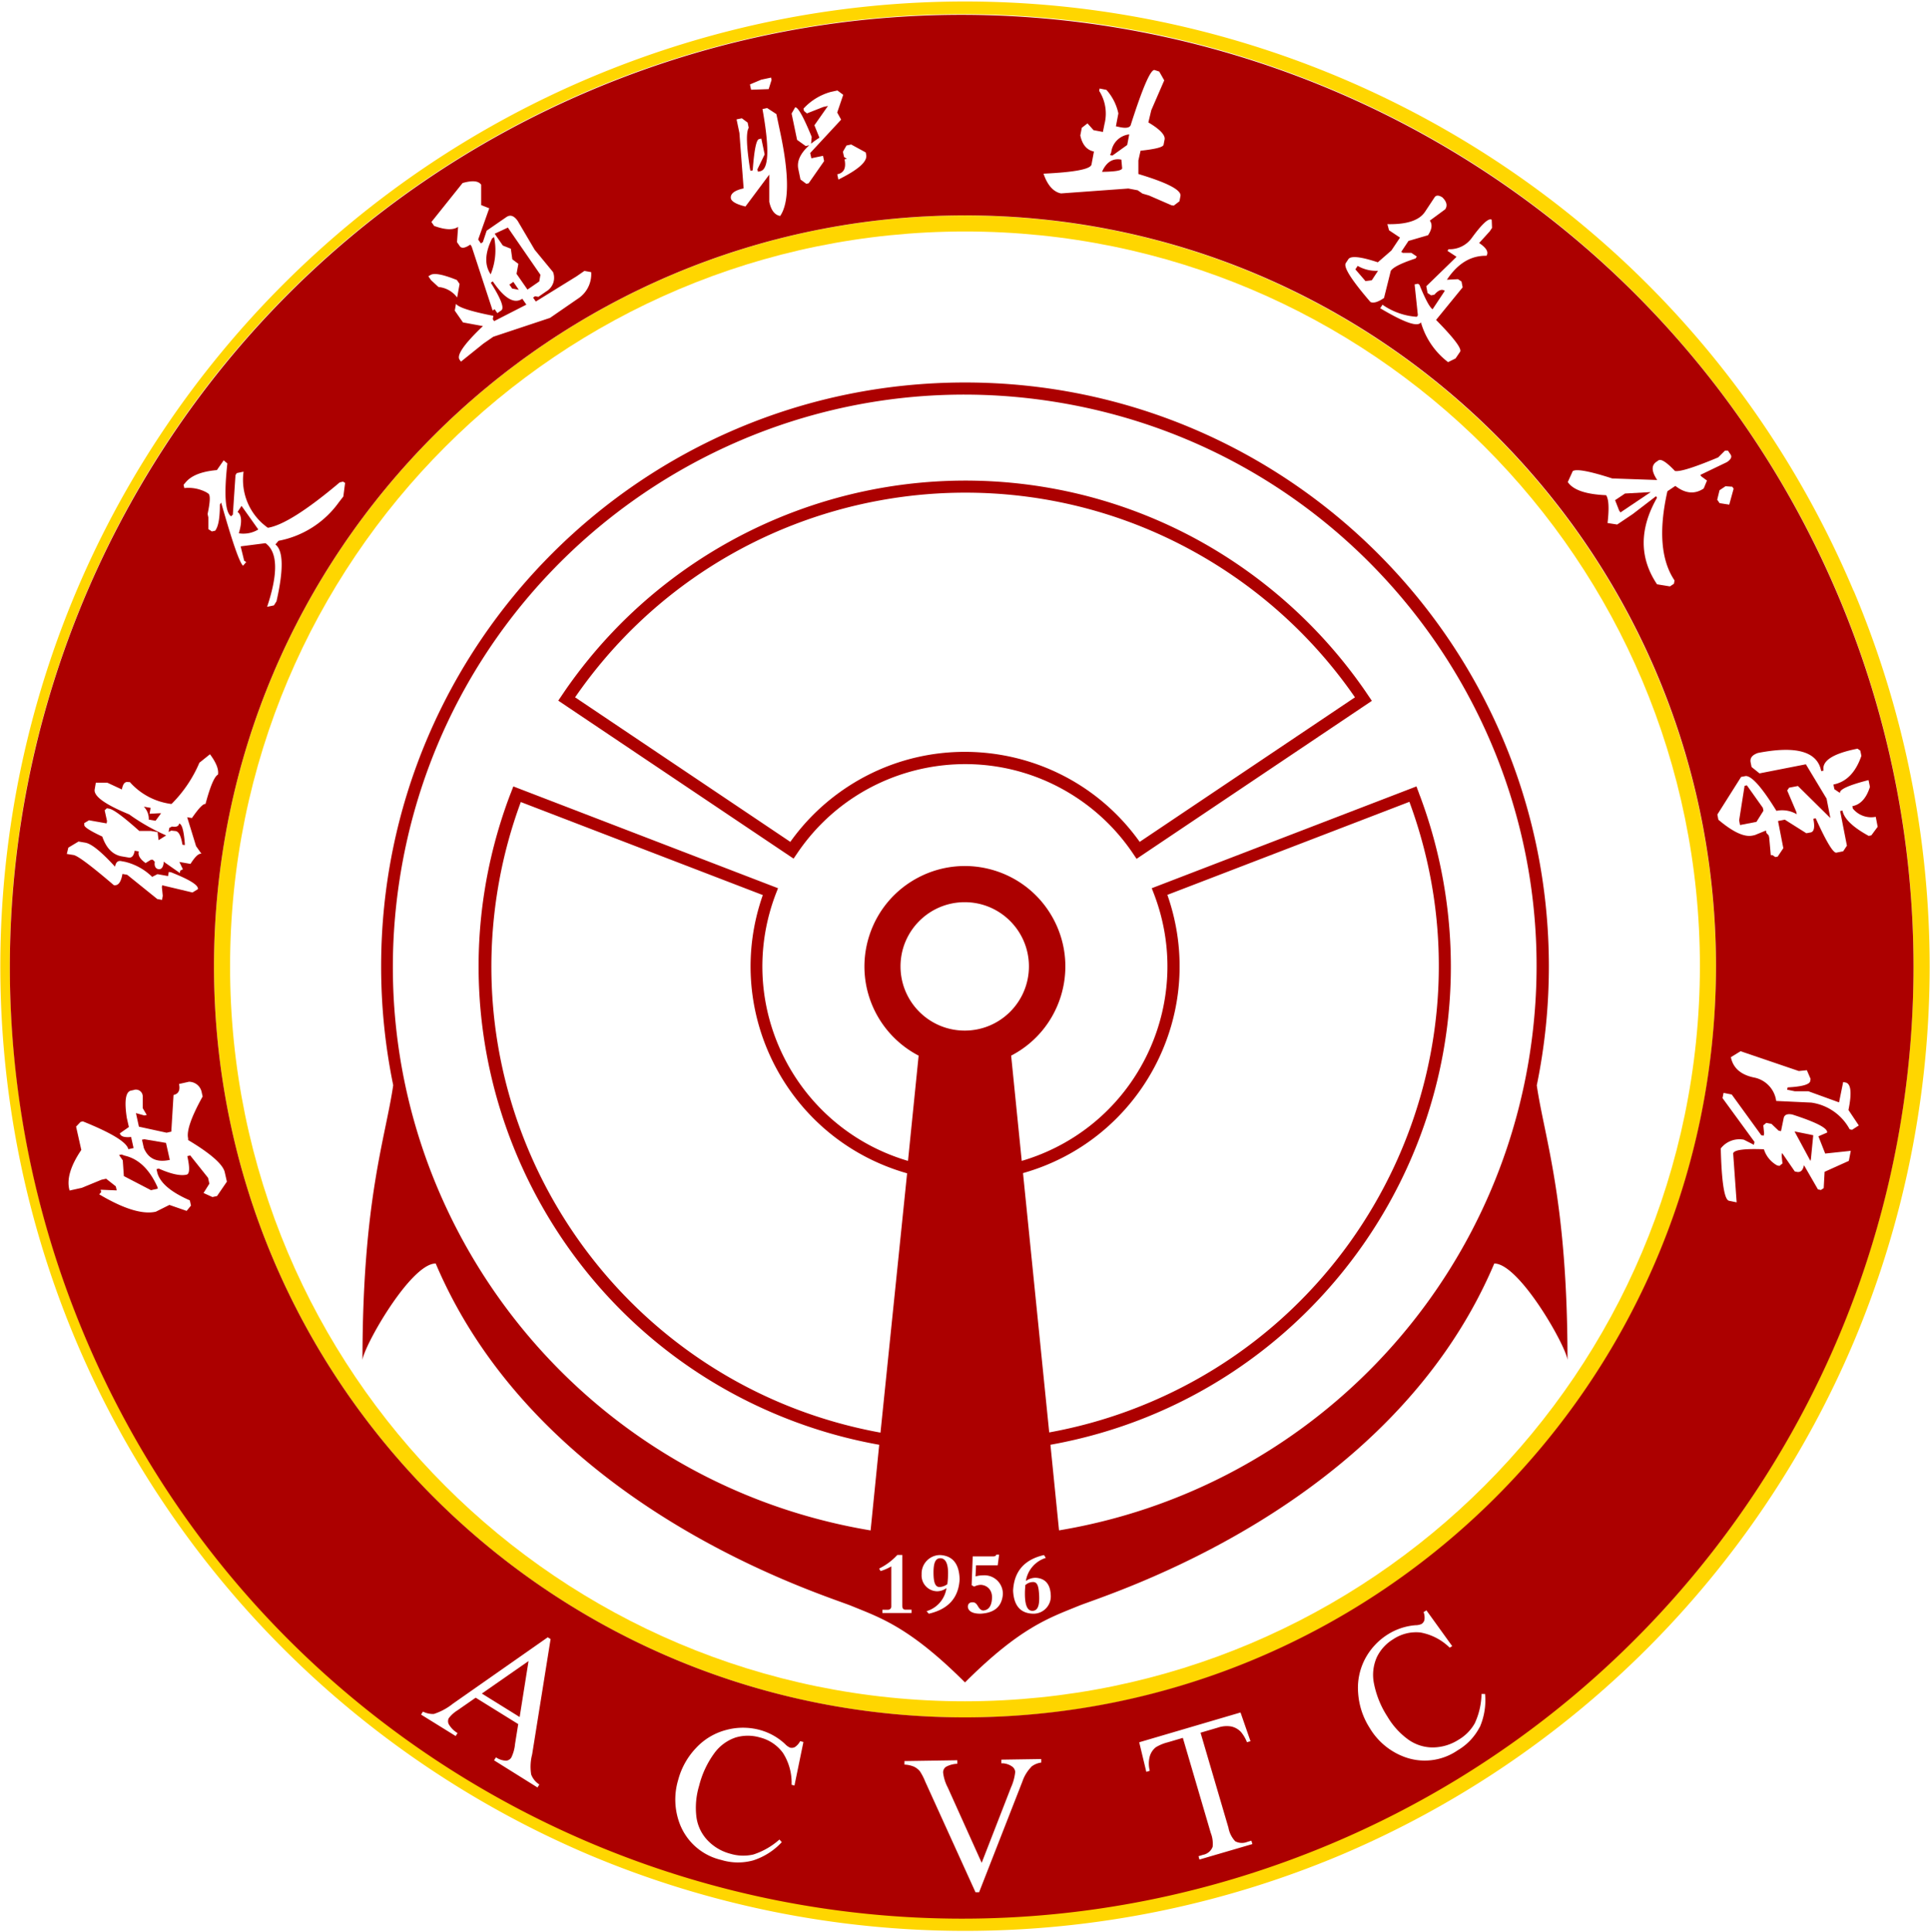 <svg xmlns="http://www.w3.org/2000/svg" width="977" height="978" fill="none"><path fill="#AC0000" d="M690.951 349.651a247.9 247.9 0 0 0-85.23-76.623 245 245 0 0 0-55.76-21.956c-99.93-25.64-205.257 13.701-263.918 98.579l-3.436 5.085 119.114 79.989 1.78-2.611c31.64-46.956 95.36-59.37 142.31-27.722a102.6 102.6 0 0 1 27.72 27.722l1.82 2.714 119.11-79.989-3.44-5.085zm-114.02 76.588c-34.81-48.846-102.63-60.216-151.47-25.399a108.6 108.6 0 0 0-25.39 25.399l-108.944-73.186c75.269-109.029 224.664-136.388 333.674-61.107a239.8 239.8 0 0 1 61.1 61.107zM475.991 788.938c-2.4 0-3.43 2.267-3.43 7.214s.82 7.491 3.23 7.353a7.14 7.14 0 0 0 3.77-1.443c.22-1.604.33-3.222.35-4.844.17-5.532-1.27-8.28-3.92-8.28"/><path fill="#AC0000" d="M777.941 549.52a298.3 298.3 0 0 0 6.12-60.267c0-163.254-132.33-295.597-295.56-295.597-163.235 0-295.561 132.343-295.561 295.597a297.8 297.8 0 0 0 6.115 60.198c-3.951 27.007-15.563 58.068-15.563 139.363 0-6.082 24.221-49.1 37.07-49.1 52.7 124.141 196.099 167.469 210.599 173.414s29.3 10.685 57.34 38.689c28.03-28.004 42.84-32.745 57.34-38.689 14.49-5.945 158.03-49.273 210.59-173.414 12.85 0 37.07 43.018 37.07 49.1 0-81.226-11.61-112.288-15.56-139.294m-316.51 267.146h-14.74v-1.649h2.85c.89.024 1.63-.68 1.65-1.57.01-.072 0-.144 0-.216v-20.17a25 25 0 0 1-5.43 2.371l-.72-1.271a31.4 31.4 0 0 0 9.2-6.873h2.51v25.737c0 1.305.55 1.958 1.62 1.958h3.06zm-15.71-91.328C315.327 701.547 228.899 576.54 252.687 446.121a240 240 0 0 1 10.956-40.053l122.508 47.107c-19.951 56.707 9.84 118.857 66.54 138.813 2.15.756 4.31 1.443 6.5 2.062zm24.43 91.672-1.1-1.271a14.34 14.34 0 0 0 10.07-11.682 8.23 8.23 0 0 1-4.67 1.615 8.007 8.007 0 0 1-7.93-8.085c0-.179.01-.361.02-.54-.18-5.178 3.86-9.528 9.03-9.717.11-.004.21-.007.32-.007 6.36.343 9.66 4.422 9.89 12.232-.48 9.346-5.7 15.187-15.53 17.455zm26.08 0c-3.95 0-6.05-1.271-6.29-3.436 0-1.546.89-2.336 2.34-2.336 1.44 0 2.02.722 2.88 2.164s1.72 1.993 2.68 1.993c2.65-.24 4.09-2.267 4.33-6.116s-1.99-6.597-5.6-6.872c-1.2.041-2.37.347-3.44.894l-1.27-.722.55-14.569h10.31c.96 0 1.51-.309 1.61-.893h1.45l-.72 5.394h-10.96l-.28 5.636c1.23-.358 2.5-.543 3.78-.55a9.34 9.34 0 0 1 10.04 8.593c.03.32.03.639.03.959q-.72 9.344-11.34 9.861zm-7.84-295.218c-17.95.02-32.51-14.518-32.53-32.47-.02-17.954 14.51-32.519 32.47-32.54 17.95-.017 32.51 14.517 32.53 32.471v.069c-.02 17.884-14.48 32.394-32.36 32.47zm34.36 295.218q-9.375-.378-9.9-11.682c.49-9.734 5.7-15.737 15.64-18.005l.92 1.444a14.62 14.62 0 0 0-10.1 11.682 8.66 8.66 0 0 1 4.88-1.615c4.91.24 7.49 3.195 7.73 8.83.33 4.828-3.32 9.006-8.15 9.335q-.495.032-.99.011zm-4.88-223.063c57.83-16.321 91.49-76.444 75.16-134.281-.62-2.22-1.32-4.419-2.09-6.594l122.52-47.107c45.88 124.372-17.74 262.398-142.09 308.285a239.7 239.7 0 0 1-40.24 10.985zm18.24 180.904-4.36-43.362c133.81-24.025 222.81-151.991 198.79-285.815a247 247 0 0 0-11.38-41.805l-.83-2.165c0-.241-.17-.481-.24-.687l-1.06-2.852-133.99 51.54 1.14 2.955c20.24 52.924-6.26 112.236-59.18 132.477-2.56.979-5.15 1.855-7.78 2.625l-5.36-53.291c24.93-12.934 34.65-43.627 21.72-68.558-12.93-24.929-43.62-34.656-68.55-21.723s-34.65 43.626-21.72 68.555a50.9 50.9 0 0 0 21.72 21.726l-5.39 53.291c-54.39-15.998-85.52-73.062-69.52-127.461.75-2.569 1.61-5.106 2.56-7.607l1.17-2.989-133.987-51.54-1.1 2.852c0 .206-.171.446-.274.687l-.825 2.165c-47.194 127.388 17.8 268.92 145.176 316.123a246 246 0 0 0 42.23 11.497l-4.36 43.362c-157.675-26.32-264.162-175.493-237.842-333.187 26.316-157.695 175.472-264.195 333.142-237.874 157.67 26.319 264.16 175.491 237.84 333.189-20.35 121.953-115.9 217.517-237.84 237.872z"/><path fill="#AC0000" d="M522.78 800.998a5.63 5.63 0 0 0-3.78 1.615v.721a36 36 0 0 0-.17 3.609c0 5.738 1.24 8.624 3.78 8.624s3.64-2.336 3.44-7.388c-.21-5.051-.86-7.318-3.27-7.181"/><path fill="#FFD600" d="M488.5 109.094c-209.968 0-380.178 170.232-380.178 380.224S278.532 869.543 488.5 869.543c209.96 0 380.17-170.233 380.17-380.225-.25-209.89-170.31-379.978-380.17-380.224m0 752.27c-205.471 0-372.036-166.585-372.036-372.081 0-205.495 166.565-372.081 372.036-372.081 205.47 0 372.03 166.586 372.03 372.081v.035c-.23 205.396-166.66 371.837-372.03 372.046"/><path fill="#FFD600" d="M938.34 299.209C833.48 50.806 547.13-65.548 298.76 39.327a488 488 0 0 0-83.215 45.1A489.7 489.7 0 0 0 83.758 216.265c-111.469 164.968-111.469 381.146 0 546.113a489.63 489.63 0 0 0 214.754 176.849 489.83 489.83 0 0 0 380.138 0 489.16 489.16 0 0 0 259.76-259.828 489.55 489.55 0 0 0 0-380.19zm-7.48 376.995C827.56 921.436 545.04 1036.49 299.842 933.17 54.642 829.857-60.39 547.303 42.91 302.073 146.209 56.842 428.72-58.205 673.92 45.108c178.66 75.277 294.8 250.323 294.73 444.214a480.6 480.6 0 0 1-37.79 186.882"/><path fill="#AC0000" d="m250.107 120.023-.996.688q-5.5 11.165-.722 18.176a32.4 32.4 0 0 0 1.718-18.864M258.593 125.931l.756 5.36 3.057 2.302-.927 5.051 5.531 7.972 5.978-4.124.584-3.367-16.491-23.914-6.665 3.126 4.123 5.979zM75.719 412.013l.515-2.988-3.435-.619a8.83 8.83 0 0 1 2.507 6.562l3.436.584 2.817-3.813h-.893zM73.073 576.805l-1.202.241.928 4.157c2.267 5.498 6.664 7.49 13.158 6.047l-1.924-8.59zM120.896 270.006a14.46 14.46 0 0 0 9.86-1.924l-8.486-11.957-1.993 3.057q3.16 2.372.619 10.824M88.91 420.774c1.616.275 2.75 2.543 3.437 6.872l1.202.241v-.894c-.515-6.459-1.443-9.792-2.851-10.032-.241 1.374-1.443 1.889-3.642 1.511l-1.34.687-.378 2.063 1.34-.688zM63.145 585.115l-1.649-.584-1.203.275 1.855 2.681.55 7.971 13.742 7.147 3.436-.79-.206-.894c-4.03-8.934-9.541-14.2-16.525-15.806M697.581 137.098c-3.6.186-7.18-.674-10.3-2.473l-1.17 1.752 5.12 5.944 3.19-.412zM820.3 259.456l15.32-10.308-13.02.722-5.01 3.367 2.02 5.188zM257.871 144.112l1.409 1.992 3.332.619-2.748-4.02zM568.061 85.215l-.41-4.398c-4.35-.824-7.61 1.237-9.79 6.184 6.56-.103 9.96-.584 10.2-1.786M570.611 73.4l1.03-5.36a10.32 10.32 0 0 0-9.11 9.036l-.58 1.443 1.17.24zM916.49 587.799l.25-1.204 1.16-11.819-9.48-1.924z"/><path fill="#AC0000" d="M930.86 302.401C827.56 57.17 545.04-57.877 299.842 45.436 54.642 148.75-60.39 431.302 42.91 676.531c103.299 245.232 385.81 360.279 631.01 256.965 178.65-75.271 294.78-250.299 294.73-444.177a481.9 481.9 0 0 0-37.79-186.918m-53.26-54.975-2.23 8.074-4.88-.755-1.2-1.753 1.17-4.776 3.02-2.027 3.44.241zm-81.45-8.899c1.85-1.237 8.52 0 19.99 3.71l22.78.791c-2.95-4.364-3.06-7.456-.38-9.243l1-.687c1.33-.894 4.11.893 8.35 5.36 2.52.481 9.81-1.809 21.88-6.872l3.44-3.435h1.51l1.34 1.992c.79 1.203.17 2.439-1.82 3.814l-13.5 6.494.51.756 2.85 2.096-1.65 4.02c-4.53 3.058-9.34 2.611-14.36-1.306l-4.02 2.714c-4.46 19.861-3.26 34.91 3.61 45.149l-.31 1.684-2.02 1.34-6.53-1.066q-13.5-20.134 0-43.842l-.52-.756-11.78 9.037-7.87 5.291-4.88-.756c.86-7.388.62-12.094-.72-14.087-10.31-.447-16.7-2.646-19.41-6.666zM733.24 126.17c4.62.216 9.03-1.9 11.75-5.634 5.23-7.181 8.63-10.309 10.14-9.278l.17 4.124-1.17 1.752-5.36 5.91c3.68 2.439 4.92 4.604 3.71 6.46-7.9-.161-14.57 3.882-20.03 12.128l5.6-.275 1.79 1.169.58 2.955-13.46 16.492c8.96 9.105 13.05 14.466 12.19 16.081l-2.33 3.436-3.78 1.855a38.55 38.55 0 0 1-13.74-20.135c-1.69 2.543-8.59 0-20.62-7.147l1.17-1.786 1 .687a34.3 34.3 0 0 0 16.38 5.429l.52-.79-1.65-15.599 1.68-.344.76.515c2.95 7.25 5.15 11.407 6.66 12.404l6.19-9.346c-1.51-1.008-3.27-.355-5.26 1.958l-1.68.344-1.79-1.168-.65-3.436 15.32-14.912-4.57-2.99zm-51.87 6.872 1.17-1.786q1.845-2.783 14.94 1.546l6.87-5.979 4.36-6.528-5.56-3.711-.83-3.092c9.79.206 16.13-1.879 19.04-6.254l4.84-7.318c.79-1.169 2.1-1.169 3.95 0 2.2 2.164 2.68 4.192 1.44 6.047l-7.79 5.739c1.4 1.889 1.1 4.363-.9 7.386l-9.89 2.887-3.68 5.532.76.515h4.36l2.78 1.856-.68.996c-7.11 2.336-11.27 4.398-12.51 6.253l-3.43 13.745c-3.06 2.095-5.33 2.748-6.87 2.027q-14.4-16.7-12.48-19.689zm-134.5-64.458.75-3.883 2.89-2.233 3.06 3.436 4.74.893.79-3.951c1.48-5.741.51-11.84-2.68-16.837l.24-1.202 3.43.687c3.02 3.38 5.11 7.49 6.05 11.923l-1.24 6.528 1.17.24c3.95.963 6.08.55 6.43-1.236 6.01-18.795 10.03-28.003 11.99-27.488l2.33.756 2.54 4.467-6.56 15.118-1.48 6.185c5.88 3.436 8.63 6.46 8.22 8.624l-.52 2.68c-.21 1.203-4.09 2.199-11.65 3.024l-1.1 4.913V88.1q22.095 6.632 21.3 11.133l-.51 2.679-2.89 2.2-1.2-.207-11.37-4.947-3.23-.928-2.44-1.684-4.74-.893-34.08 2.474c-3.74-.722-6.87-4.055-8.86-9.999 15.73-.733 23.83-2.279 24.29-4.638l1.23-6.563c-3.67-.756-5.94-3.574-6.9-8.143m-115.99 4.57 7.36 4.02.24 1.202c.68 3.436-3.99 7.525-14.09 12.542l-.55-2.68c3.44-.688 4.57-3.23 3.68-7.56l1.16-.24-1.4-.962-.59-2.646 1.82-3.161zm-28.37-18.795c1.37-.275 4.19 4.707 8.38 14.946l-.31 3.436a43 43 0 0 1 4.23-3.023l-2.55-6.288 6.87-9.793-2.37.516-8.28 3.264-1.47-1.237-.28-1.168a29.23 29.23 0 0 1 13.74-8.453l3.44-.756 2.95 2.2-3.05 8.967 1.99 3.608-15.67 16.905.59 2.645 5.91-1.237.55 2.68-7.84 11.236-1.2.24-2.92-2.164-1.1-5.326c-.82-3.917 1.03-7.937 5.57-12.026l-1.82.413-4.37-3.127-2.78-13.331zM385.33 40.34l5.01-1.065.24 1.202-1.47 4.639-8.9.31-.58-2.68zm-8.9 54.976-2.13-28.004-1.44-6.872 2.68-.55 2.92 2.165.55 2.646c-1.38 2.29-1.17 9.163.62 20.616l.24 1.168 1.16-.24c.76-10.308 1.82-15.531 3.2-15.806l1.17-.275 1.68 8.006-3.68 7.593.28 1.169 1.17-.24c4.35-.917 4.73-11.408 1.13-31.474l2.37-.516 4.67 3.058 1.93 9.174q6.87 32.299 0 42.4c-2.75-.447-4.61-2.851-5.53-7.181V88.409l-12.06 16.15c-4.12-.998-6.56-2.234-7.29-3.746-.72-2.474 1.48-4.398 6.39-5.429zM234.165 92.67c4.913-1.409 8.039-1.134 9.414.859v10.307l4.088 1.616-5.6 15.805 1.374 1.993.996-.687 1.924-5.773 9.963-6.872c1.993-1.374 3.882-.721 5.738 1.925l8.623 14.636 9.276 11.271a8.006 8.006 0 0 1-3.436 9.792l-3.985 2.75-1.683-.311-.997.688 1.374 1.993 20.614-12.748 3.985-2.748 3.435.618a14.81 14.81 0 0 1-6.871 13.538l-13.948 9.621-28.721 9.551-4.981 3.437-11.406 9.174-.688-.996c-1.624-2.292 2.313-7.961 11.819-17.009l-10.101-1.856-4.157-5.978.619-3.436c1.271 1.821 7.558 3.848 18.929 6.082l-.309 1.683.687.997 16.319-8.35-2.061-2.989c-3.985 2.783-8.967 0-14.945-8.796l-.996.688q7.765 12.266 5.291 14.018l-1.993 1.375-1.374-1.994-.996.687-10.616-32.401-.687-.996c-2.68 1.821-4.432 2.096-5.36.756l-1.374-1.993.55-7.731c-2.508 1.718-6.528 1.546-12.128-.481l-1.374-1.992zm-16.353 46.626c1.821-1.237 6.321-.412 13.467 2.473l1.374 1.994-1.236 6.872a13.23 13.23 0 0 0-9.448-5.326l-3.745-3.436-1.374-1.993zM93.687 244.574c2.85-3.711 8.245-5.875 16.112-6.563l3.436-4.948 1.855 1.581q-2.577 23.537 1.855 26.766l.928-.858 1.339-19.998.653-1.031 3.436-.721a29.69 29.69 0 0 0 12.299 28.415c7.455-1.168 19.617-8.83 36.382-22.986l1.684-.378 1.03.653-.893 6.872-2.233 2.886a48.65 48.65 0 0 1-30.576 19.551l-1.581 1.855q6.047 4.637.55 28.794l-1.305 2.061-3.436.721q8.487-25.495-.824-32.229l-12.574 1.615 1.786 7.284 1.031.653-1.581 1.855c-1.752-1.34-5.462-12.025-11.096-31.954l-.653.996c0 6.563-.687 10.961-2.371 13.229l-1.683.378-1.787-1.168v-5.979l-.378-1.684c1.306-6.116 1.443-9.517.413-10.308l-.997-.653a19.5 19.5 0 0 0-11.2-2.164l-.377-1.684zM42.635 416.75l2.405-1.442 8.932 1.58.206-1.203-1.202-5.429 1.099-1.03 1.202.206c2.199.378 7.249 4.158 15.22 11.27h5.84l3.436.584.515 4.089 3.813-2.405a102 102 0 0 1-18.723-10.651c-12.231-5.017-18.037-9.244-17.453-12.611l.584-3.435h5.806l7.387 3.435c.48-2.782 1.51-4.055 3.126-3.745h.893a33.7 33.7 0 0 0 21.094 11.098 65.7 65.7 0 0 0 14.121-20.891l5.359-4.294c3.161 4.26 4.5 7.662 4.054 10.307q-2.715 1.376-6.322 14.878c-1.202-.206-3.435 2.165-6.871 7.113l-2.404-.412 4.5 14.637 2.714 3.848c-1.374-.241-3.229 1.477-5.531 5.154l-5.634-.996 1.786 3.71-1.34.687-.206 1.203-8.211-5.738v.893c-.378 2.165-1.271 3.127-2.645 2.886s-2.2-1.511-1.821-3.676l-1.031-1.099h-.893l-2.748 1.683c-2.75-1.924-3.951-3.883-3.436-5.875l-2.095-.344c-.447 2.577-1.478 3.71-3.058 3.436l-3.436-.584c-4.569-.791-7.867-4.123-9.894-10.033-6.253-2.92-9.31-4.914-9.104-5.91zm-8.04 12.405 5.154-3.093 3.435.584c3.16.55 8.177 4.639 15.048 12.164.378-2.165 1.374-3.127 2.989-2.852l2.06.378a29.5 29.5 0 0 1 13.743 7.628l2.68-1.374 5.359.962.378-2.097 1.203.206c9.379 3.711 13.914 6.529 13.536 8.522l-2.75 1.684-15.321-3.643-.172.893.447 4.399-.344 2.095-2.405-.412-15.254-12.3-2.404-.412c-.722 4.191-2.165 6.08-4.363 5.668-11.406-9.758-18.174-14.843-20.373-15.256l-3.436-.549zm75.273 176.403-2.336.515-4.501-2.061 2.955-4.708-.653-2.955-9.035-11.339-1.478.344c1.306 5.91 1.203 9.036-.378 9.38-3.16.721-7.833-.31-14.051-3.058l-1.168.275.48 2.061c1.547 5.051 6.872 9.587 16.388 13.744l.584 2.646-2.198 2.68-8.727-3.024-6.871 3.437q-10.034 2.268-28.652-8.796l.996-1.135-.274-1.202 8.142.343-.481-2.061-4.88-3.848-2.37.515-9.928 4.089-6.218 1.374-.206-.859c-1.168-5.325.859-11.888 6.149-19.688l-2.645-11.82 2.267-2.37 1.169-.275c14.566 5.876 22.227 10.548 23.018 14.087l2.645-.584-1.237-5.601c-3.435.344-5.325-.274-5.703-1.855l4.569-3.196-1.065-4.706c-1.305-8.591-.55-13.229 2.199-13.744l1.168-.241a3.435 3.435 0 0 1 4.707 2.989v6.151l2.027 3.435-1.168.275-4.295-1.203 1.512 6.873 14.017 3.058 2.37-.55 1.134-18.554c2.542-.55 3.436-2.44 2.783-5.567l5.016-1.134a6.595 6.595 0 0 1 6.527 5.67l.413 1.786c-5.738 10.309-8.211 17.455-7.352 21.166v.894c11.509 6.872 17.693 12.404 18.551 16.32l1.065 4.742zm158.996 292.779a10.3 10.3 0 0 0 4.157 5.153l-.928 1.513-21.987-13.745.962-1.511a9.65 9.65 0 0 0 5.188 1.683 3.43 3.43 0 0 0 2.576-1.58 19.7 19.7 0 0 0 1.89-6.872l1.614-10.067-21.54-13.366-9.242 6.425a16.3 16.3 0 0 0-4.397 3.985 3.43 3.43 0 0 0 0 2.99 12.5 12.5 0 0 0 4.466 4.501l-.962 1.511L213.14 868.1l.962-1.512a11.4 11.4 0 0 0 5.496 1.203 30.2 30.2 0 0 0 9.586-5.154l48.097-33.673 1.443.894-9.345 58.412a24.8 24.8 0 0 0-.515 9.964zm133.296 5.704-1.44-.413a28.03 28.03 0 0 0-4.4-16.15 20.6 20.6 0 0 0-11.64-7.799c-4-1.168-8.24-1.168-12.23 0a22.1 22.1 0 0 0-10.827 7.937 47.35 47.35 0 0 0-7.73 16.562 38.6 38.6 0 0 0-1.374 15.599 21.14 21.14 0 0 0 5.6 11.923 24.4 24.4 0 0 0 11.651 6.872 22.57 22.57 0 0 0 11.57.378 37.2 37.2 0 0 0 13.23-7.594l1.17 1.34a33.95 33.95 0 0 1-14.5 9.242 28.9 28.9 0 0 1-16.113-.24 29.65 29.65 0 0 1-21.059-18.382 34.56 34.56 0 0 1-.756-22.162 37.3 37.3 0 0 1 9.069-16.184 31.67 31.67 0 0 1 15.049-9.036c5.7-1.58 11.72-1.58 17.42 0a30.3 30.3 0 0 1 12.57 7.078 7.7 7.7 0 0 0 2.51 1.821c.82.213 1.69.113 2.44-.275a7.8 7.8 0 0 0 2.68-3.023l1.65.447zm119.83-9.381a19.7 19.7 0 0 0-4.43 7.318l-21.92 56.076h-1.82l-25.46-56.041a29.5 29.5 0 0 0-2.74-5.291 8.9 8.9 0 0 0-2.99-2.269 14 14 0 0 0-4.78-1.03v-1.787l26.76-.412v1.787c-2.06.055-4.07.608-5.87 1.614a3.44 3.44 0 0 0-1.31 2.887 21.7 21.7 0 0 0 2.34 7.491l17.18 38.139 14.84-38.174a25.5 25.5 0 0 0 2.13-7.799 3.65 3.65 0 0 0-1.44-2.681 9.2 9.2 0 0 0-4.74-1.718h-.83v-1.855l20.17-.309v1.786a10.3 10.3 0 0 0-5.09 2.165zm85.2 46.832-.48-1.684 2.2-.687a6.52 6.52 0 0 0 4.95-4.054c.26-2.402-.07-4.831-.96-7.078l-14.12-48.104-7.56 2.234a22.1 22.1 0 0 0-6.05 2.474 9 9 0 0 0-3.12 4.604 14.1 14.1 0 0 0 0 7.353l-1.76.55-3.6-14.981 51.29-15.084 5.05 14.534-1.79.516a19 19 0 0 0-3.02-5.155 9.5 9.5 0 0 0-4.98-2.817c-2.22-.364-4.5-.175-6.63.55l-8.87 2.611 14.12 48.103a13.6 13.6 0 0 0 3.44 6.872 7.24 7.24 0 0 0 6.01.344l2.17-.653.51 1.718zm141.82-67.001a29 29 0 0 1-11.09 11.682 29.41 29.41 0 0 1-27.76 3.059 34.33 34.33 0 0 1-16.84-14.432 37.4 37.4 0 0 1-5.8-17.593c-.5-5.936.69-11.891 3.43-17.179a32.7 32.7 0 0 1 11.89-12.713 30.9 30.9 0 0 1 13.74-4.467 7.4 7.4 0 0 0 3.02-.618 3.4 3.4 0 0 0 1.45-1.993 7.76 7.76 0 0 0-.41-4.02l1.44-.894 13.05 18.108-1.27.79a28.27 28.27 0 0 0-14.87-7.697c-4.84-.495-9.71.723-13.75 3.437a21.54 21.54 0 0 0-8.24 9.036 21.97 21.97 0 0 0-1.48 13.332 47.6 47.6 0 0 0 6.87 16.87 38.2 38.2 0 0 0 10.55 11.58 21.3 21.3 0 0 0 12.57 3.951 24.56 24.56 0 0 0 12.92-3.951 22.36 22.36 0 0 0 8.11-8.247 36.8 36.8 0 0 0 3.43-14.878h1.79a34.1 34.1 0 0 1-2.68 16.837zm-260.58-4.982c-209.967-.038-380.146-170.301-380.108-380.293S278.6 109.021 488.57 109.059c209.95.038 380.12 170.28 380.1 380.26-.26 209.875-170.32 379.942-380.17 380.19zm447.48-281.75-12.27 5.532-.45 8.246-1.4.962-1.52-.309-7.07-12.266c-.52 2.577-1.65 3.676-3.44 3.435l-1.2-.24-6.43-9.346-.24 1.168.42 4.124-1.52 1.237-1.16-.241a14.14 14.14 0 0 1-6.7-8.177c-10-.378-15.19.309-15.57 2.095l1.76 24.774-3.85-.791c-2.37-.481-3.75-9.311-4.19-26.49a11.88 11.88 0 0 1 11.71-4.433l5.05 2.576.31-1.477-16.18-22.162.52-2.645 4.15.824 14.95 20.616 1.2.241.24-1.168-.41-4.09 1.51-1.236 2.64.515 3.61 3.435 1.2.241 1.34-6.528c.35-1.787 1.83-2.405 4.4-1.89 12.16 3.917 18.03 6.965 17.59 9.14l-4.4 1.89 3.44 8.727 12.95-1.374zm1.64-15.737-1.2-.241a26.25 26.25 0 0 0-19.48-13.537l-17.72-.825a14.01 14.01 0 0 0-11.17-11.854c-6.73-1.374-10.66-4.81-11.78-10.307l4.91-3.024 29.48 10.032 4.08-.412 1.89 4.398-.17 1.065c-.34 1.787-4.19 2.853-11.47 3.231l-.24 1.168 3.88.79h6.87l15.53 5.635 2.09-10.308 1.21.24c2.74.584 3.26 5.189 1.47 13.916l5.23 7.834zm8.42-148.812q-12.06-6.596-13.29-12.816l-1.17.24 3.43 17.524-1.89 2.852-3.43.687c-1.58.32-5.08-5.474-10.48-17.386l-1.2.241c.82 4.157.41 6.391-1.17 6.872l-2.37.446-10.89-6.872-3.44.687 2.68 13.745-2.85 4.26-1.2.24-1.41-.962h-.89l-.79-8.796-.24-1.168-1.21-1.34-.2-1.168-5.71 2.336-1.2.241c-4.14.824-9.87-1.855-17.18-8.04l-.51-2.646 12.02-19.035 2.37-.447c3.1 0 8.26 5.876 15.5 17.626 3.53-.714 7.2-.103 10.3 1.719l-.24-1.203-4.6-10.823.96-1.409 4.47-.859 16.42 16.218-1.92-9.827-10.48-17.386-23.47 4.604-4.02-3.23-.48-2.371c-.41-2.199.83-3.745 3.71-4.741 19.42-3.78 30.1-.722 32.02 9.174l1.21-.24c-1-4.949 4.77-8.659 17.17-11.099l1.41.962.55 2.68c-2.88 8.384-7.6 13.218-14.15 14.5l.48 2.371 2.85 1.924c-.38-1.787 4.47-3.985 14.43-6.529l.72 3.437c-1.79 5.704-4.74 8.967-8.9 9.758l.24 1.202a11.96 11.96 0 0 0 11.61 4.192l.97 5.051-3.2 4.329z"/><path fill="#AC0000" d="m884.301 397.617-1.16.24-2.75 17.49.44 2.37 8.32-1.614 3.54-5.636-.31-1.477zM263.058 869.339l4.501-28.347-23.637 16.458z"/></svg>